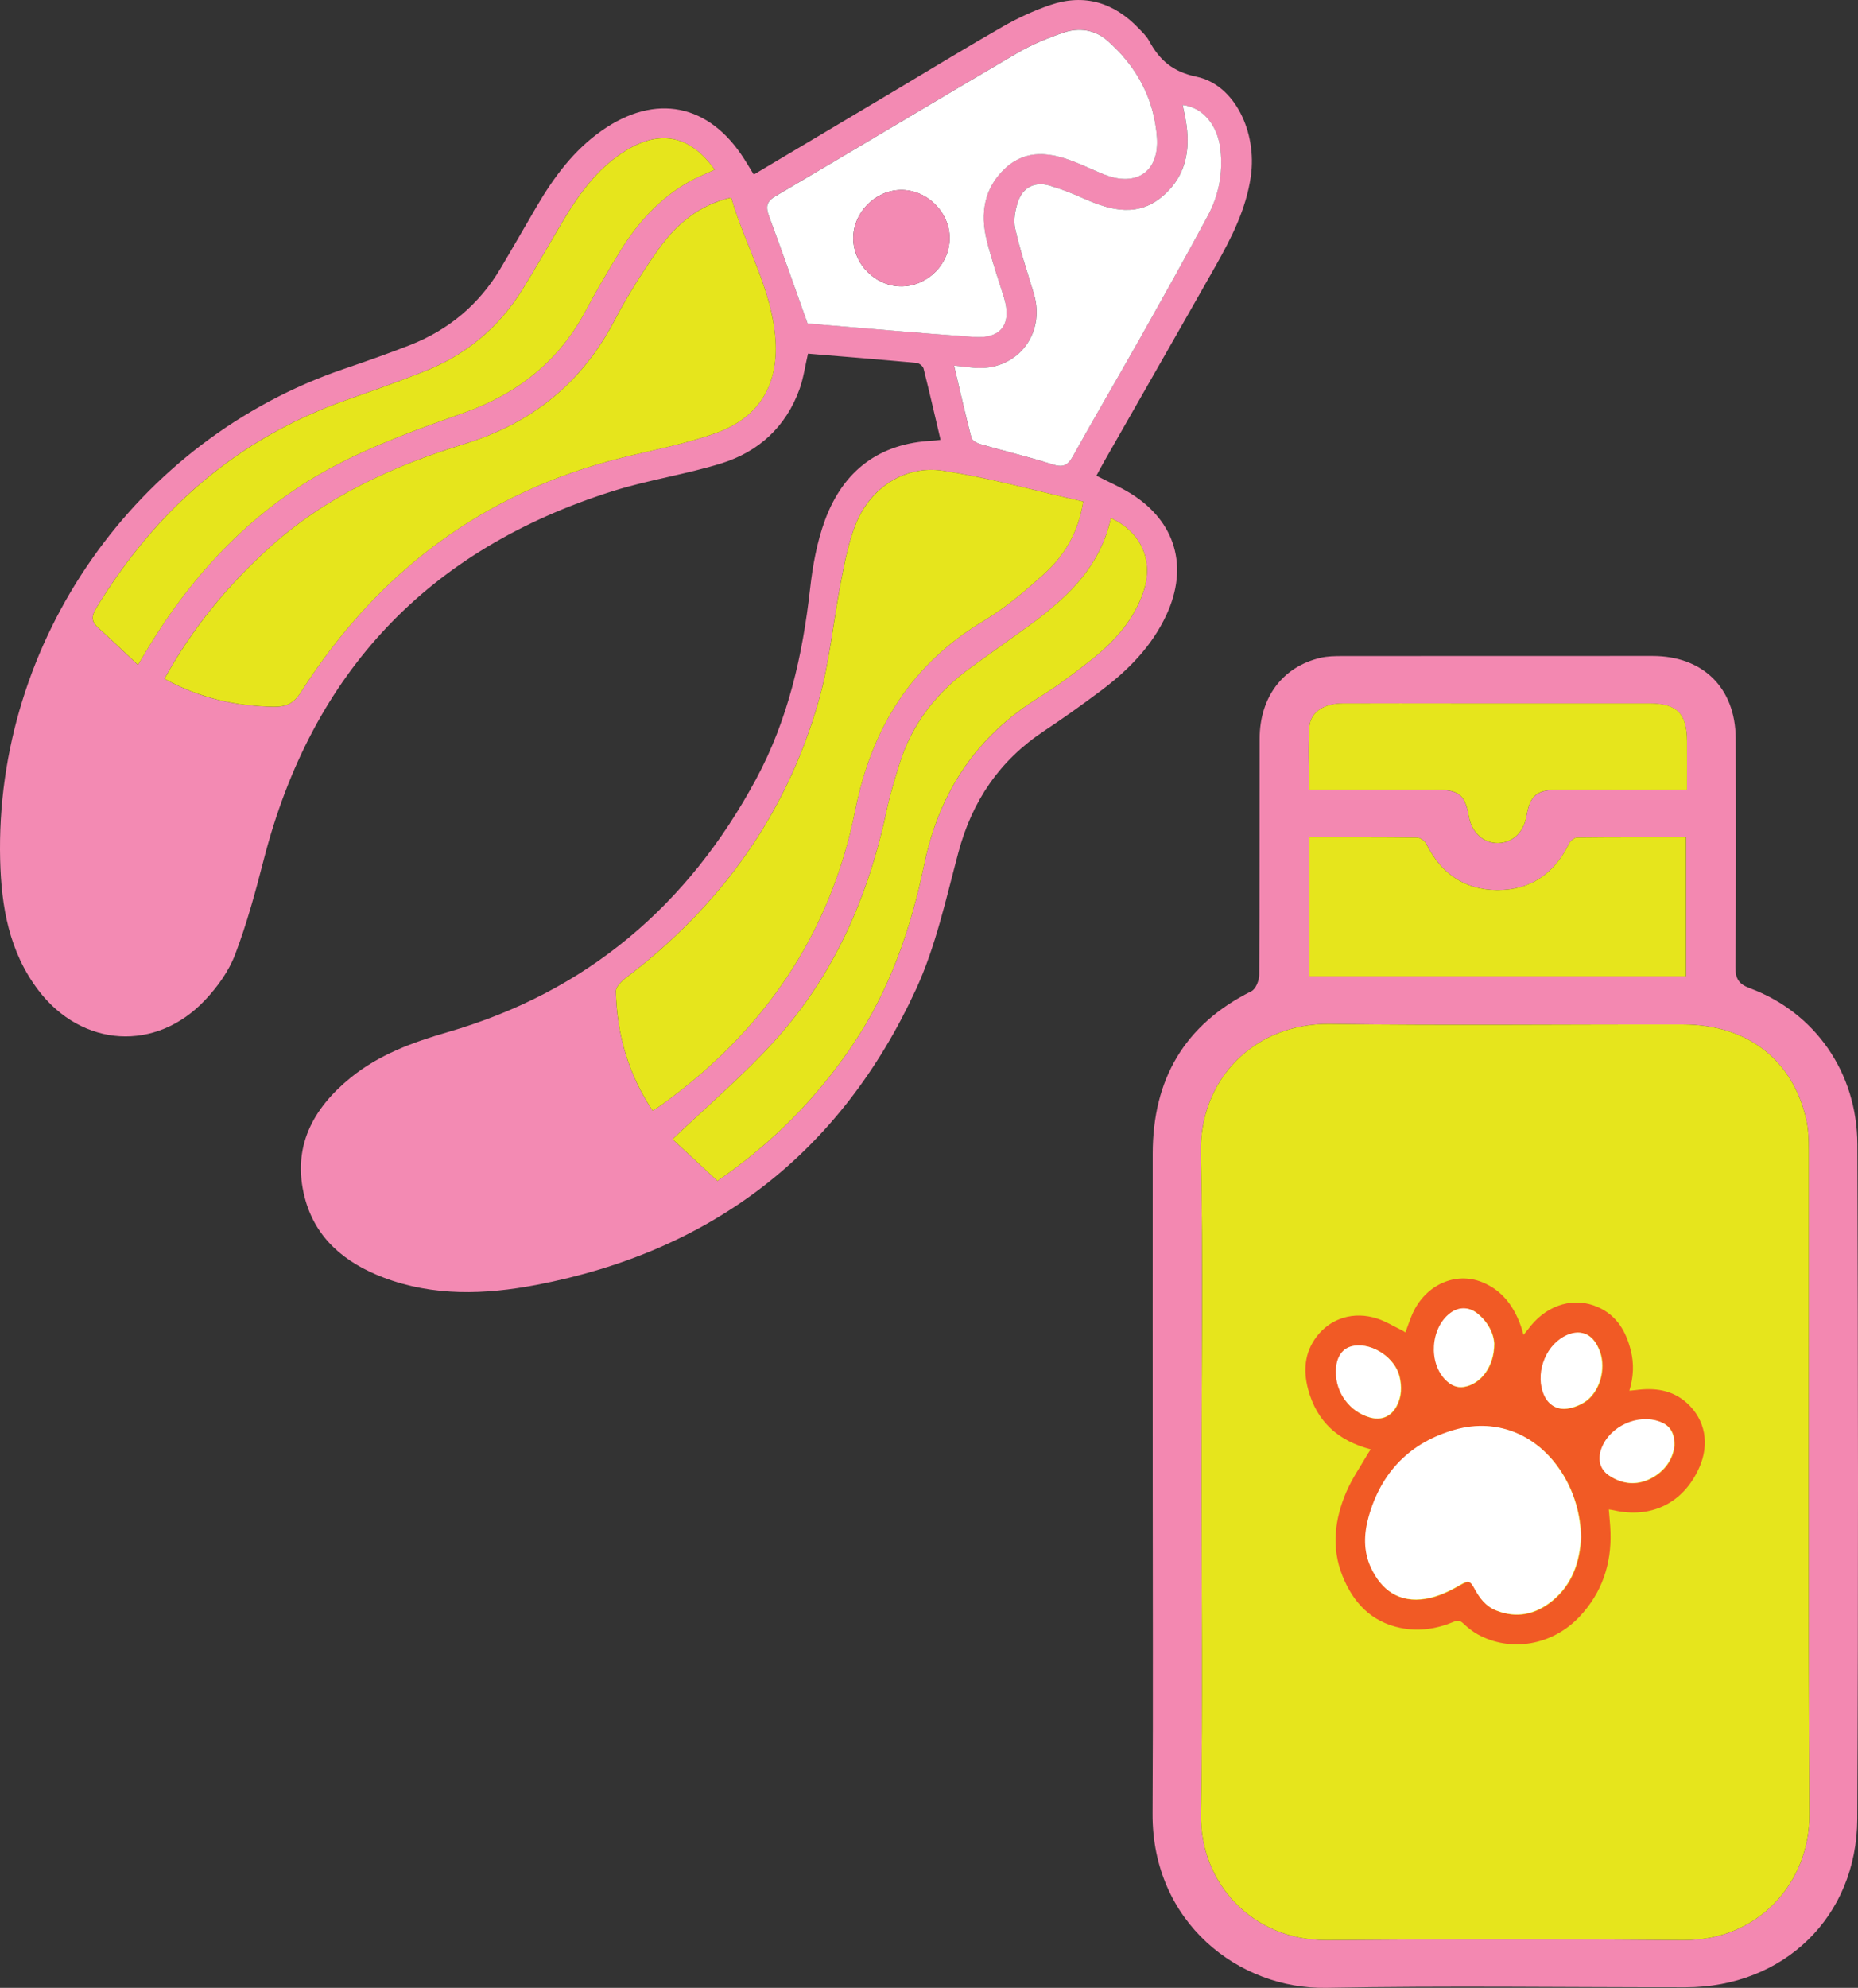 <?xml version="1.0" encoding="UTF-8"?> <svg xmlns="http://www.w3.org/2000/svg" width="187" height="200" viewBox="0 0 187 200" fill="none"><rect x="0" y="0" width="187" height="200" fill="#333333" stroke="none"/><g clip-path="url(#clip0_44_538)"><path d="M186.936 115.141C186.916 107.9 182.663 101.861 176.131 99.433C174.994 99.01 174.662 98.479 174.67 97.296C174.73 89.624 174.73 81.948 174.69 74.275C174.662 69.203 171.383 66 166.327 66C155.917 66 145.511 66 135.104 66.008C134.362 66.012 133.6 66.02 132.886 66.188C129.087 67.09 126.789 70.146 126.777 74.315C126.757 82.239 126.785 90.163 126.737 98.083C126.733 98.646 126.39 99.505 125.955 99.725C119.188 103.096 116.02 108.619 116.016 116.08C116.008 127.043 116.016 138.006 116.016 148.97C116.016 159.933 116.064 171.296 116 182.459C115.94 193.41 124.686 200.168 133.512 200C145.559 199.776 157.609 199.952 169.659 199.944C179.498 199.936 186.876 192.883 186.928 183.014C187.04 160.388 187.008 137.767 186.936 115.141ZM131.785 73.137C131.884 71.655 133.237 70.789 135.088 70.781C138.971 70.765 142.853 70.777 146.736 70.777C153.156 70.777 159.58 70.773 166 70.777C168.765 70.781 169.775 71.791 169.79 74.543C169.798 76.125 169.79 77.706 169.79 79.456C165.262 79.456 160.988 79.451 156.711 79.46C154.676 79.463 153.974 80.075 153.635 82.1C153.363 83.733 152.25 84.795 150.782 84.823C149.321 84.851 148.124 83.777 147.845 82.187C147.454 79.967 146.843 79.46 144.549 79.46C140.328 79.456 136.106 79.456 131.749 79.456C131.749 77.271 131.641 75.194 131.785 73.137ZM169.695 84.232V98.219H131.797V84.232C135.492 84.232 139.071 84.216 142.646 84.264C142.965 84.268 143.424 84.632 143.579 84.947C145.048 87.895 147.422 89.536 150.686 89.552C154.014 89.568 156.428 87.911 157.908 84.899C158.052 84.612 158.447 84.264 158.73 84.26C162.349 84.22 165.976 84.232 169.695 84.232ZM169.411 195.199C157.461 195.099 145.511 195.103 133.564 195.199C126.055 195.255 120.756 189.468 120.872 182.527C121.063 171.368 120.924 160.205 120.924 149.042C120.924 137.879 121.103 127.011 120.86 116.004C120.7 108.555 126.298 102.916 133.864 103.024C145.714 103.191 157.565 103.052 169.415 103.076C175.851 103.088 180.404 106.594 181.785 112.597C182.016 113.604 182.044 114.67 182.044 115.712C182.06 137.986 181.968 160.261 182.108 182.535C182.152 189.412 176.985 195.259 169.411 195.199Z" fill="#F388B1"></path><path d="M182.108 182.535C182.152 189.412 176.985 195.259 169.411 195.199C157.461 195.099 145.511 195.103 133.564 195.199C126.055 195.255 120.756 189.468 120.872 182.527C121.063 171.368 120.924 160.205 120.924 149.042C120.924 137.879 121.103 127.011 120.86 116.004C120.7 108.555 126.298 102.916 133.864 103.024C145.714 103.191 157.565 103.052 169.415 103.076C175.851 103.088 180.404 106.594 181.785 112.597C182.016 113.604 182.044 114.67 182.044 115.712C182.06 137.986 181.968 160.26 182.108 182.535Z" fill="#E6E51C"></path><path d="M131.797 84.232C135.492 84.232 139.067 84.216 142.642 84.264C142.965 84.268 143.42 84.632 143.576 84.947C145.048 87.895 147.418 89.536 150.682 89.552C154.01 89.568 156.424 87.911 157.904 84.899C158.044 84.612 158.443 84.264 158.722 84.26C162.345 84.216 165.968 84.232 169.687 84.232V98.219H131.797V84.232Z" fill="#E6E51C"></path><path d="M169.791 79.456C165.262 79.456 160.985 79.451 156.711 79.456C154.676 79.456 153.974 80.071 153.635 82.096C153.363 83.729 152.25 84.791 150.778 84.819C149.321 84.847 148.124 83.773 147.845 82.183C147.454 79.963 146.844 79.456 144.549 79.451C140.328 79.451 136.106 79.451 131.749 79.451C131.749 77.267 131.645 75.19 131.785 73.129C131.885 71.651 133.237 70.785 135.093 70.773C138.975 70.753 142.857 70.769 146.74 70.769C153.16 70.769 159.58 70.769 166 70.769C168.765 70.769 169.779 71.779 169.791 74.531C169.799 76.113 169.791 77.694 169.791 79.448V79.456Z" fill="#E6E51C"></path><path d="M137.969 145.822C134.681 144.968 132.535 143.035 131.661 139.796C131.154 137.914 131.286 136.097 132.507 134.488C133.931 132.607 136.266 131.896 138.628 132.67C139.466 132.946 140.236 133.421 141.034 133.809C141.177 133.877 141.309 133.968 141.449 134.056C141.7 133.393 141.904 132.75 142.179 132.139C143.476 129.28 146.472 127.914 149.158 128.996C151.292 129.859 152.473 131.584 153.164 133.701C153.22 133.869 153.263 134.044 153.339 134.308C153.627 133.949 153.854 133.653 154.089 133.369C155.869 131.205 158.498 130.474 160.837 131.516C162.732 132.359 163.658 133.957 164.136 135.882C164.464 137.2 164.416 138.518 163.989 139.919C164.264 139.891 164.452 139.88 164.635 139.856C166.535 139.6 168.322 139.828 169.798 141.174C171.642 142.851 172.081 145.299 171.011 147.684C169.427 151.218 166.203 152.816 162.421 151.949C162.269 151.913 162.113 151.897 161.918 151.865C161.978 152.656 162.066 153.395 162.09 154.138C162.197 157.385 161.22 160.252 158.993 162.633C156.256 165.556 152.034 166.275 148.707 164.426C148.204 164.147 147.741 163.771 147.318 163.376C146.999 163.076 146.768 162.98 146.329 163.164C144.597 163.891 142.793 164.167 140.93 163.779C137.977 163.164 136.174 161.211 135.104 158.527C133.975 155.691 134.334 152.844 135.495 150.12C136.074 148.758 136.944 147.524 137.686 146.234C137.766 146.098 137.862 145.97 137.961 145.826L137.969 145.822ZM159.157 154.665C159.085 152.416 158.522 150.376 157.401 148.486C155.027 144.492 150.853 142.627 146.452 143.877C141.975 145.147 139.043 148.123 137.782 152.652C137.307 154.357 137.243 156.079 138.005 157.728C139.035 159.961 140.806 161.327 143.544 160.868C144.808 160.656 145.918 160.105 147.007 159.478C147.833 159.002 147.996 159.05 148.451 159.889C148.958 160.824 149.573 161.634 150.598 162.046C152.681 162.88 154.584 162.445 156.26 161.079C158.283 159.426 159.025 157.141 159.157 154.669V154.665ZM150.41 135.211C150.371 134.228 149.824 133.042 148.703 132.151C147.853 131.48 146.839 131.488 145.989 132.131C144.002 133.637 143.771 137.164 145.566 138.897C146.065 139.38 146.66 139.676 147.39 139.548C149.066 139.256 150.418 137.511 150.41 135.207V135.211ZM160.936 135.706C160.773 135.346 160.398 134.52 159.548 134.208C158.929 133.98 158.199 134.068 157.429 134.496C155.454 135.59 154.528 138.386 155.466 140.427C155.913 141.397 156.783 141.884 157.8 141.729C158.838 141.573 159.564 141.062 159.763 140.902C161.212 139.724 161.702 137.387 160.94 135.702L160.936 135.706ZM134.486 138.07C134.486 140.179 135.894 142.06 137.89 142.623C139.055 142.951 140.028 142.547 140.595 141.481C141.098 140.535 141.126 139.528 140.882 138.51C140.439 136.652 138.233 135.155 136.357 135.418C135.156 135.586 134.486 136.537 134.486 138.074V138.07ZM168.558 145.415C168.565 144.133 168.075 143.426 167.121 143.067C164.891 142.228 162.062 143.51 161.224 145.743C160.805 146.857 161.06 147.867 162.006 148.486C163.315 149.349 164.747 149.485 166.143 148.782C167.6 148.047 168.418 146.801 168.561 145.415H168.558Z" fill="#F15A25"></path><path d="M159.117 154.637C158.986 157.113 158.243 159.398 156.22 161.047C154.545 162.413 152.645 162.848 150.558 162.014C149.533 161.602 148.919 160.788 148.412 159.857C147.957 159.022 147.793 158.97 146.967 159.446C145.878 160.073 144.769 160.624 143.504 160.836C140.763 161.295 138.995 159.929 137.966 157.696C137.204 156.047 137.267 154.329 137.742 152.62C139.007 148.091 141.936 145.119 146.413 143.845C150.814 142.595 154.984 144.46 157.362 148.454C158.483 150.344 159.045 152.384 159.117 154.633V154.637Z" fill="white"></path><path d="M150.371 135.187C150.379 137.495 149.026 139.236 147.351 139.528C146.62 139.656 146.026 139.356 145.527 138.877C143.735 137.144 143.963 133.613 145.95 132.111C146.8 131.468 147.813 131.46 148.663 132.131C149.784 133.018 150.331 134.208 150.371 135.191V135.187Z" fill="white"></path><path d="M159.72 140.882C159.524 141.042 158.794 141.549 157.756 141.709C156.739 141.864 155.869 141.377 155.422 140.407C154.485 138.366 155.41 135.57 157.385 134.476C158.155 134.048 158.886 133.96 159.504 134.188C160.354 134.504 160.729 135.326 160.893 135.686C161.655 137.371 161.168 139.704 159.716 140.886L159.72 140.882Z" fill="white"></path><path d="M134.446 138.046C134.446 136.509 135.117 135.558 136.318 135.39C138.193 135.127 140.4 136.628 140.842 138.482C141.086 139.5 141.054 140.507 140.555 141.453C139.989 142.523 139.019 142.927 137.85 142.595C135.855 142.032 134.446 140.151 134.446 138.042V138.046Z" fill="white"></path><path d="M168.518 145.391C168.374 146.777 167.556 148.023 166.1 148.758C164.703 149.461 163.275 149.325 161.962 148.462C161.017 147.843 160.761 146.833 161.18 145.719C162.018 143.486 164.847 142.2 167.077 143.043C168.031 143.402 168.522 144.113 168.514 145.391H168.518Z" fill="white"></path></g><g clip-path="url(#clip1_44_538)"><path d="M75.865 17.564C80.665 14.71 85.421 11.879 90.176 9.051C93.777 6.908 97.348 4.717 100.987 2.642C102.481 1.791 104.072 1.06 105.697 0.503C109.144 -0.67 112.13 0.254 114.623 2.873C114.989 3.256 115.392 3.634 115.641 4.092C116.697 6.038 118.002 7.215 120.43 7.722C124.281 8.525 126.532 13.306 125.891 17.75C125.416 21.036 123.96 23.901 122.369 26.714C118.635 33.304 114.864 39.876 111.112 46.459C110.852 46.913 110.615 47.375 110.351 47.859C111.565 48.488 112.756 48.999 113.843 49.676C118.334 52.485 119.635 57.035 117.402 61.85C115.917 65.057 113.514 67.468 110.743 69.539C108.887 70.924 107.006 72.272 105.079 73.547C100.61 76.508 97.838 80.588 96.451 85.782C95.21 90.431 94.177 95.234 92.178 99.565C84.583 116.005 71.683 125.9 53.963 129.281C48.838 130.257 43.615 130.45 38.577 128.527C34.739 127.062 31.748 124.617 30.673 120.502C29.357 115.456 31.454 111.542 35.3 108.419C38.163 106.095 41.56 104.857 45.037 103.85C59.024 99.803 69.243 91.131 76.114 78.355C79.315 72.401 80.778 65.943 81.529 59.261C81.789 56.929 82.219 54.548 83.022 52.357C84.859 47.352 88.509 44.57 93.92 44.339C94.109 44.331 94.294 44.297 94.663 44.252C94.09 41.818 93.547 39.441 92.951 37.078C92.891 36.84 92.514 36.537 92.261 36.514C88.626 36.178 84.987 35.886 81.322 35.583C81.027 36.848 80.865 38.048 80.466 39.16C79.089 42.969 76.332 45.467 72.561 46.633C68.987 47.735 65.246 48.287 61.682 49.411C43.163 55.249 31.397 67.585 26.537 86.52C25.711 89.734 24.836 92.956 23.659 96.048C23.026 97.714 21.891 99.285 20.658 100.598C15.714 105.872 8.262 105.398 3.873 99.644C0.913 95.768 0.132 91.214 0.015 86.524C-0.532 64.481 13.67 44.256 34.618 37.116C36.846 36.355 39.068 35.58 41.258 34.72C45.154 33.195 48.216 30.636 50.369 27.021C51.602 24.946 52.798 22.849 54.016 20.771C55.739 17.829 57.738 15.127 60.566 13.143C65.974 9.35 71.377 10.433 74.915 16.02C75.224 16.505 75.518 17 75.865 17.564ZM109.027 50.464C104.264 49.389 99.633 48.083 94.916 47.36C91.092 46.773 87.63 49.048 86.156 52.656C85.417 54.461 85.04 56.437 84.663 58.368C83.863 62.434 83.509 66.616 82.374 70.58C79.104 82.012 72.46 91.18 63.032 98.35C62.58 98.694 61.976 99.27 61.984 99.728C62.078 104.058 63.236 108.082 65.683 111.75C66 111.55 66.249 111.406 66.479 111.239C76.796 103.858 83.565 94.057 86.069 81.535C87.725 73.245 91.745 66.802 99.056 62.434C101.191 61.158 103.129 59.504 104.988 57.838C107.032 56.01 108.491 53.746 109.023 50.464H109.027ZM16.555 68.293C20.035 70.228 23.674 71.042 27.536 71.106C28.814 71.129 29.561 70.777 30.293 69.63C37.997 57.558 48.661 49.529 62.606 46.05C65.77 45.259 69.009 44.668 72.064 43.567C76.378 42.011 78.335 38.774 78.048 34.232C77.724 29.114 74.99 24.745 73.591 19.877C70.242 20.65 67.953 22.675 66.151 25.241C64.575 27.486 63.108 29.833 61.833 32.263C58.533 38.562 53.492 42.594 46.749 44.665C39.516 46.887 32.732 49.991 27.031 55.162C22.852 58.955 19.33 63.244 16.551 68.293H16.555ZM81.276 32.544C86.729 32.99 92.382 33.501 98.038 33.895C100.802 34.088 101.862 32.559 101.025 29.867C100.437 27.982 99.792 26.108 99.313 24.197C98.623 21.441 99.045 18.863 101.221 16.879C103.321 14.972 105.739 15.335 108.137 16.277C109.166 16.683 110.158 17.175 111.188 17.572C114.374 18.81 116.682 17.265 116.437 13.813C116.158 9.903 114.359 6.613 111.406 4.043C110.166 2.964 108.559 2.756 107.036 3.274C105.411 3.827 103.793 4.501 102.315 5.368C94.218 10.115 86.175 14.96 78.079 19.711C77.087 20.294 77.053 20.831 77.411 21.789C78.704 25.256 79.922 28.758 81.272 32.536L81.276 32.544ZM13.885 66.897C14.33 66.155 14.598 65.7 14.873 65.246C19.541 57.531 25.605 51.16 33.566 46.936C37.74 44.718 42.265 43.109 46.734 41.515C52.115 39.6 56.229 36.348 58.937 31.283C60.031 29.243 61.2 27.24 62.414 25.272C64.186 22.398 66.403 19.938 69.383 18.269C70.193 17.814 71.068 17.474 71.928 17.072C69.503 13.665 66.528 13.014 63.093 15.085C60.098 16.887 58.175 19.65 56.444 22.584C55.147 24.787 53.891 27.017 52.538 29.186C50.162 32.99 46.855 35.723 42.699 37.37C40.108 38.396 37.48 39.323 34.852 40.247C23.893 44.1 15.695 51.289 9.692 61.162C9.213 61.949 9.145 62.505 9.861 63.145C11.181 64.33 12.46 65.564 13.881 66.897H13.885ZM72.211 118.814C77.754 115.006 82.189 110.494 85.805 105.152C89.55 99.622 91.677 93.448 93.019 86.975C94.535 79.672 98.314 74.028 104.671 70.107C106.47 68.997 108.171 67.703 109.83 66.389C112.164 64.542 114.148 62.38 115.106 59.466C116.116 56.392 114.846 53.507 111.806 52.126C110.547 57.861 106.252 61.071 101.843 64.186C100.505 65.132 99.181 66.102 97.85 67.055C94.38 69.543 91.809 72.715 90.53 76.849C90.059 78.366 89.588 79.896 89.259 81.448C87.415 90.166 83.942 98.119 77.943 104.74C74.817 108.188 71.238 111.224 67.686 114.62C69.002 115.839 70.574 117.296 72.211 118.814ZM96.021 36.783C96.617 39.316 97.148 41.697 97.771 44.051C97.846 44.339 98.366 44.6 98.725 44.702C101.123 45.391 103.555 45.971 105.935 46.724C106.957 47.049 107.451 46.864 107.971 45.917C110.192 41.913 112.523 37.964 114.77 33.974C117.067 29.901 119.352 25.821 121.562 21.702C122.652 19.669 123.078 17.443 122.836 15.115C122.572 12.617 121.098 10.811 119.028 10.561C119.088 10.861 119.145 11.133 119.201 11.409C119.872 14.513 119.623 17.436 117.101 19.662C114.589 21.876 111.851 21.21 109.125 19.995C107.986 19.488 106.821 19.018 105.626 18.67C104.196 18.253 102.982 18.81 102.481 20.214C102.171 21.081 101.979 22.137 102.171 23.008C102.662 25.211 103.393 27.365 104.045 29.534C105.282 33.645 102.303 37.362 98.05 37.003C97.439 36.95 96.828 36.874 96.017 36.783H96.021Z" fill="#F38AB3"></path><path d="M109.027 50.464C108.495 53.746 107.036 56.01 104.992 57.838C103.129 59.504 101.191 61.158 99.06 62.433C91.748 66.802 87.732 73.245 86.073 81.535C83.569 94.053 76.8 103.854 66.483 111.239C66.249 111.406 66 111.55 65.687 111.75C63.239 108.082 62.082 104.058 61.987 99.728C61.976 99.27 62.583 98.694 63.036 98.35C72.463 91.18 79.108 82.012 82.377 70.58C83.512 66.616 83.867 62.433 84.666 58.368C85.043 56.437 85.42 54.461 86.159 52.656C87.638 49.052 91.1 46.773 94.919 47.36C99.637 48.083 104.264 49.389 109.031 50.464H109.027Z" fill="#E6E51C"></path><path d="M16.555 68.293C19.334 63.247 22.86 58.955 27.034 55.162C32.732 49.991 39.516 46.883 46.753 44.664C53.492 42.594 58.537 38.562 61.837 32.263C63.108 29.833 64.578 27.486 66.154 25.241C67.953 22.675 70.246 20.65 73.595 19.877C74.99 24.745 77.724 29.114 78.052 34.232C78.342 38.774 76.381 42.015 72.067 43.567C69.013 44.668 65.774 45.263 62.61 46.05C48.668 49.529 38 57.558 30.296 69.63C29.565 70.777 28.818 71.125 27.54 71.106C23.678 71.041 20.039 70.224 16.558 68.293H16.555Z" fill="#E6E51C"></path><path d="M81.276 32.544C79.926 28.766 78.708 25.268 77.415 21.797C77.056 20.835 77.09 20.298 78.082 19.718C86.178 14.964 94.218 10.122 102.318 5.375C103.796 4.508 105.414 3.835 107.039 3.282C108.563 2.763 110.169 2.972 111.41 4.05C114.363 6.617 116.161 9.91 116.441 13.821C116.686 17.273 114.378 18.817 111.191 17.58C110.162 17.178 109.166 16.686 108.141 16.285C105.742 15.342 103.325 14.979 101.225 16.887C99.049 18.867 98.626 21.445 99.317 24.204C99.795 26.12 100.44 27.99 101.029 29.875C101.866 32.566 100.806 34.096 98.042 33.903C92.382 33.505 86.733 32.998 81.28 32.551L81.276 32.544ZM95.576 23.939C95.557 21.301 93.26 19.06 90.628 19.113C88.052 19.166 85.862 21.414 85.877 23.988C85.895 26.634 88.196 28.879 90.82 28.811C93.426 28.743 95.591 26.525 95.572 23.939H95.576Z" fill="white"></path><path d="M13.885 66.897C12.463 65.564 11.185 64.33 9.865 63.145C9.149 62.502 9.216 61.949 9.695 61.162C15.699 51.293 23.897 44.104 34.855 40.247C37.484 39.323 40.112 38.396 42.703 37.37C46.858 35.723 50.166 32.99 52.541 29.186C53.895 27.017 55.147 24.787 56.448 22.584C58.179 19.65 60.106 16.883 63.096 15.085C66.535 13.018 69.507 13.665 71.932 17.072C71.072 17.474 70.197 17.814 69.386 18.269C66.407 19.938 64.19 22.398 62.417 25.272C61.203 27.24 60.03 29.243 58.941 31.283C56.233 36.348 52.119 39.6 46.738 41.515C42.269 43.105 37.744 44.718 33.569 46.936C25.609 51.164 19.545 57.535 14.877 65.246C14.601 65.7 14.334 66.155 13.889 66.897H13.885Z" fill="#E6E51C"></path><path d="M72.211 118.814C70.574 117.3 69.002 115.842 67.686 114.62C71.242 111.224 74.817 108.188 77.943 104.74C83.946 98.119 87.419 90.162 89.259 81.448C89.587 79.896 90.059 78.366 90.53 76.849C91.812 72.719 94.38 69.543 97.85 67.055C99.181 66.102 100.504 65.132 101.843 64.186C106.251 61.067 110.547 57.861 111.806 52.126C114.846 53.507 116.12 56.392 115.106 59.466C114.144 62.38 112.161 64.542 109.83 66.389C108.167 67.707 106.47 68.997 104.671 70.107C98.31 74.025 94.531 79.669 93.019 86.975C91.677 93.444 89.55 99.622 85.805 105.152C82.189 110.494 77.754 115.006 72.211 118.814Z" fill="#E6E51C"></path><path d="M96.02 36.783C96.828 36.87 97.438 36.95 98.053 37.003C102.311 37.362 105.286 33.645 104.049 29.534C103.397 27.365 102.665 25.215 102.175 23.008C101.979 22.137 102.175 21.081 102.484 20.214C102.986 18.81 104.2 18.253 105.629 18.67C106.821 19.018 107.99 19.488 109.128 19.995C111.855 21.21 114.593 21.876 117.104 19.662C119.627 17.436 119.88 14.513 119.205 11.409C119.144 11.137 119.091 10.861 119.031 10.561C121.101 10.811 122.58 12.617 122.84 15.115C123.085 17.443 122.659 19.665 121.565 21.702C119.355 25.821 117.066 29.901 114.774 33.974C112.526 37.964 110.196 41.913 107.975 45.917C107.45 46.86 106.96 47.046 105.938 46.724C103.559 45.971 101.126 45.391 98.728 44.702C98.366 44.6 97.849 44.339 97.774 44.051C97.156 41.697 96.624 39.316 96.024 36.783H96.02Z" fill="white"></path><path d="M95.576 23.939C95.594 26.525 93.43 28.743 90.824 28.811C88.2 28.879 85.899 26.634 85.88 23.988C85.865 21.414 88.052 19.169 90.632 19.113C93.264 19.056 95.561 21.301 95.579 23.939H95.576Z" fill="#F38AB3"></path></g><defs><clipPath id="clip0_44_538"><rect width="71" height="134" fill="white" transform="translate(116 66)"></rect></clipPath><clipPath id="clip1_44_538"><rect width="126" height="130" fill="white"></rect></clipPath></defs></svg> 